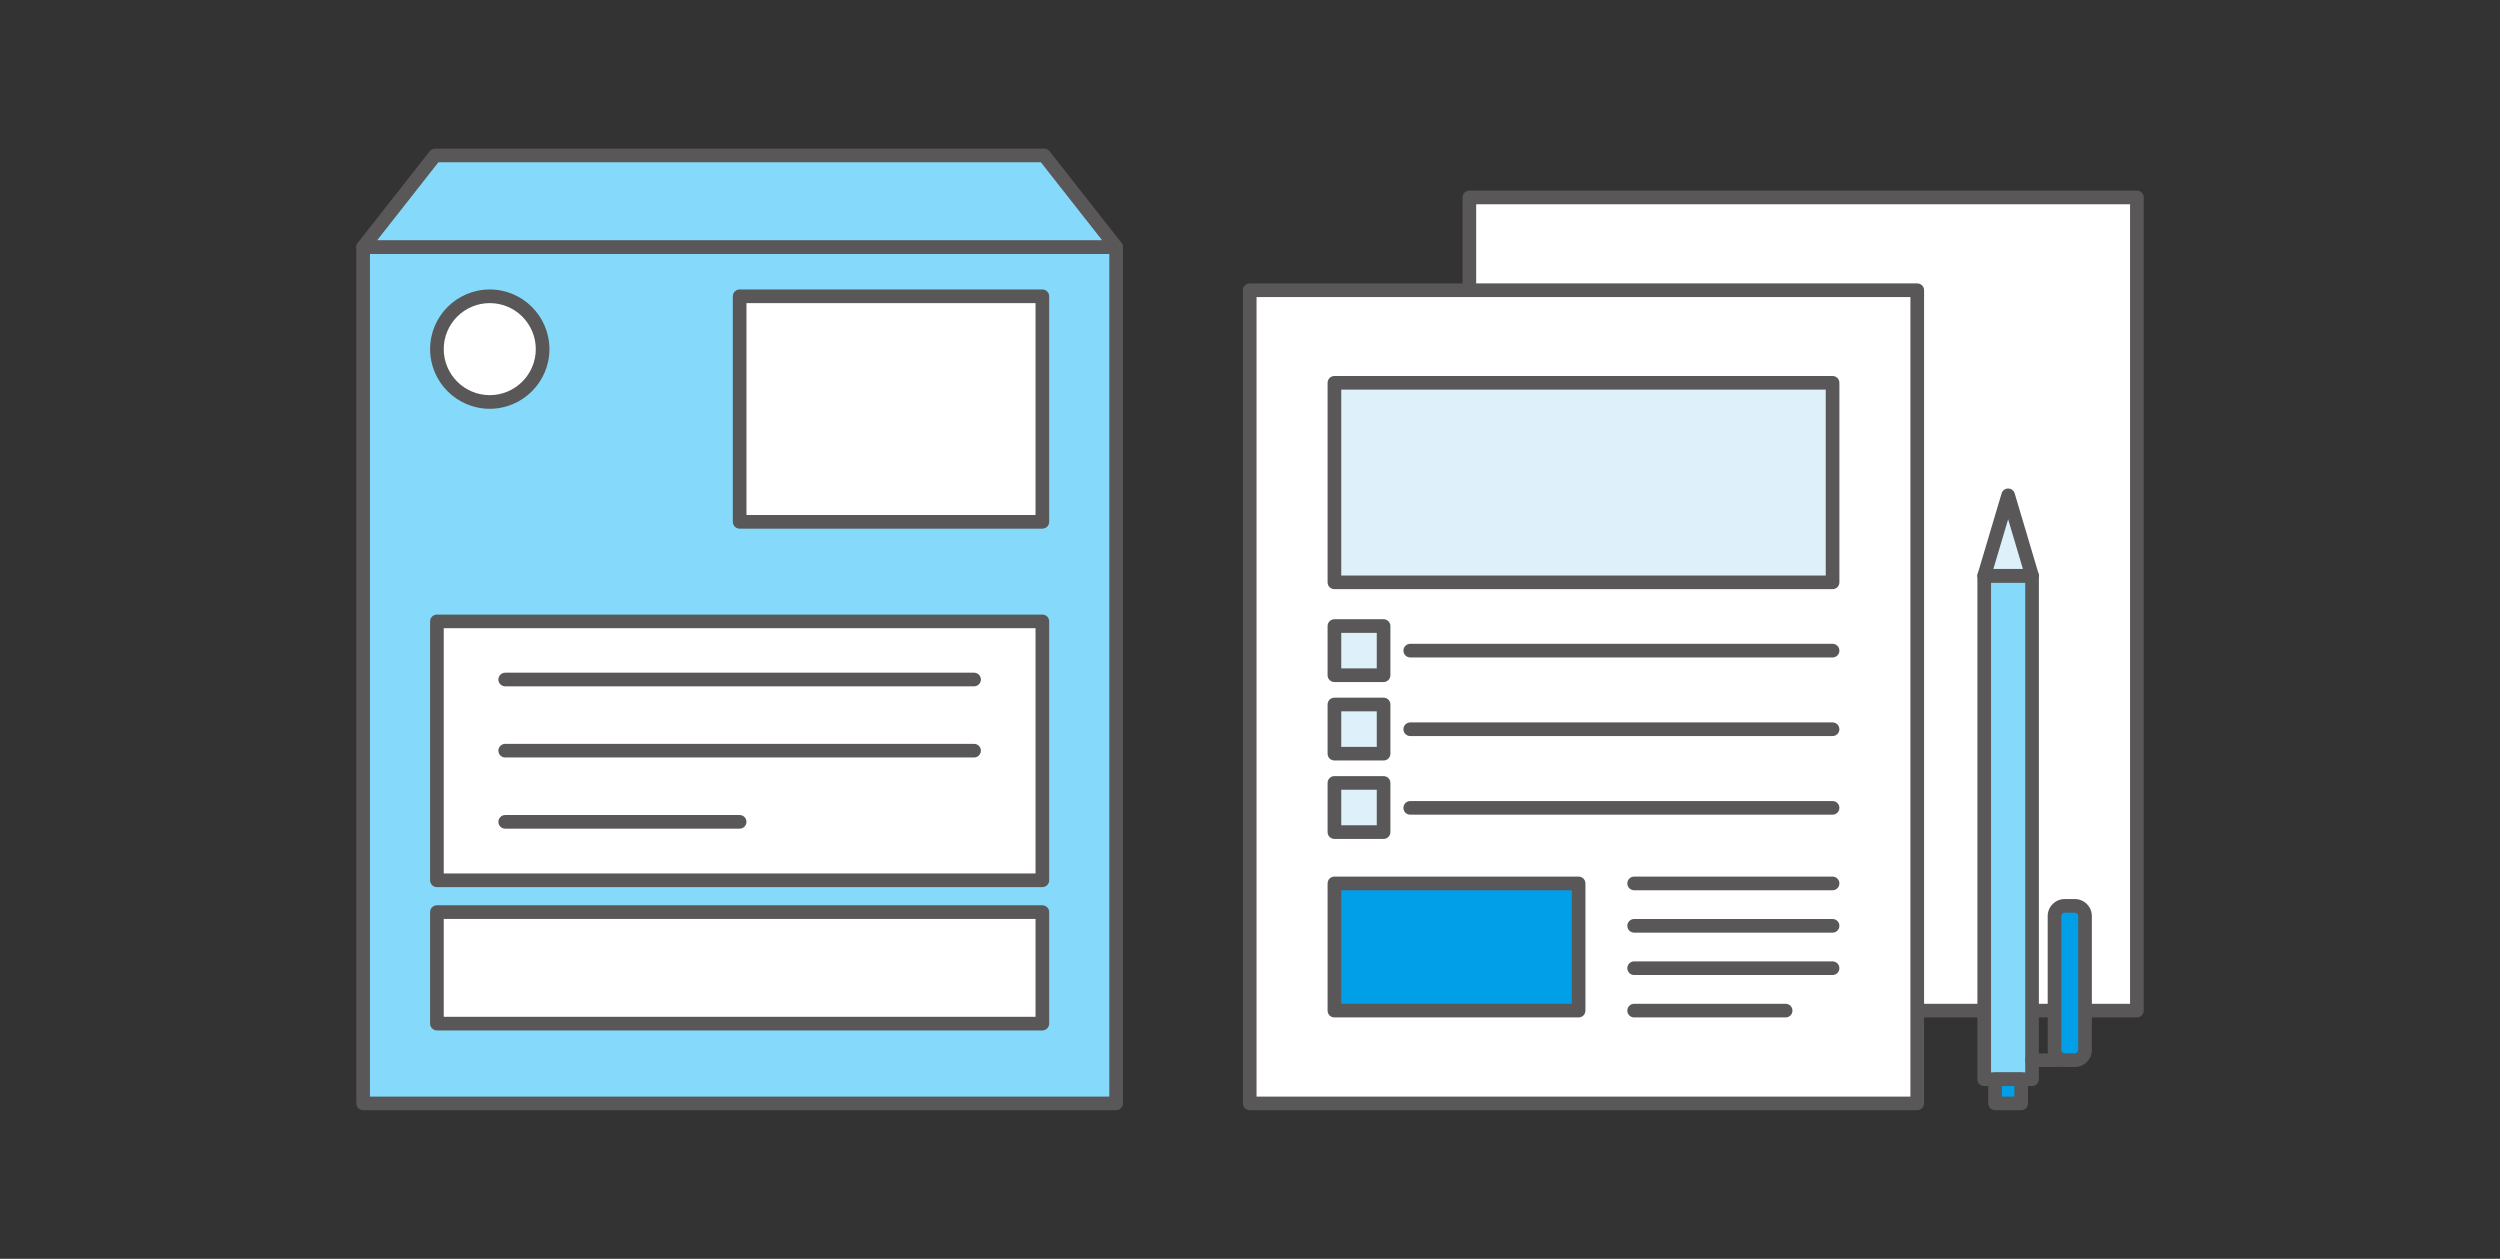 <?xml version="1.0" encoding="UTF-8"?>
<svg id="_レイヤー_1" data-name="レイヤー_1" xmlns="http://www.w3.org/2000/svg" version="1.1" viewBox="0 0 284 143">
  <rect x="0" y="0" width="284" height="143" fill="#333333" stroke="none"/>
  <!-- Generator: Adobe Illustrator 29.8.2, SVG Export Plug-In . SVG Version: 2.1.1 Build 3)  -->
  <defs>
    <style>
      .st0 {
        fill: #595757;
      }

      .st1 {
        fill: #fff;
      }

      .st2 {
        fill: #def1fb;
      }

      .st3 {
        fill: #85dafb;
      }

      .st4 {
        fill: #009fe8;
      }
    </style>
  </defs>
  <g>
    <rect class="st1" x="166.918" y="22.43" width="75.831" height="92.375"/>
    <path class="st0" d="M242.749,115.58h-75.831c-.428,0-.775-.347-.775-.775V22.43c0-.428.348-.775.775-.775h75.831c.428,0,.775.347.775.775v92.375c0,.428-.348.775-.775.775ZM167.694,114.03h74.28V23.205h-74.28v90.825Z"/>
  </g>
  <g>
    <g>
      <rect class="st3" x="41.251" y="28.064" width="85.544" height="97.282"/>
      <path class="st0" d="M126.795,126.12H41.25c-.428,0-.775-.347-.775-.775V28.064c0-.428.348-.775.775-.775h85.545c.428,0,.775.347.775.775v97.282c0,.428-.348.775-.775.775ZM42.026,124.571h83.994V28.839H42.026v95.732Z"/>
    </g>
    <g>
      <polygon class="st3" points="126.795 28.064 41.251 28.064 49.428 17.654 118.618 17.654 126.795 28.064"/>
      <path class="st0" d="M126.795,28.839H41.25c-.297,0-.567-.169-.697-.436-.13-.267-.096-.584.088-.818l8.178-10.409c.146-.187.371-.296.609-.296h69.189c.238,0,.463.109.609.296l8.178,10.409c.184.233.218.551.088.818-.13.267-.4.436-.697.436ZM42.845,27.289h82.355l-6.96-8.859H49.805l-6.96,8.859Z"/>
    </g>
  </g>
  <g>
    <rect class="st1" x="49.634" y="70.59" width="68.778" height="29.411"/>
    <path class="st0" d="M118.412,100.776H49.634c-.428,0-.775-.347-.775-.775v-29.411c0-.428.348-.775.775-.775h68.778c.428,0,.775.347.775.775v29.411c0,.428-.348.775-.775.775ZM50.409,99.226h67.228v-27.861H50.409v27.861Z"/>
  </g>
  <g>
    <rect class="st1" x="84.023" y="33.658" width="34.389" height="25.622"/>
    <path class="st0" d="M118.412,60.055h-34.39c-.428,0-.775-.347-.775-.775v-25.622c0-.428.348-.775.775-.775h34.39c.428,0,.775.347.775.775v25.622c0,.428-.348.775-.775.775ZM84.798,58.505h32.839v-24.072h-32.839v24.072Z"/>
  </g>
  <g>
    <rect class="st1" x="49.634" y="103.615" width="68.778" height="12.668"/>
    <path class="st0" d="M118.412,117.058H49.634c-.428,0-.775-.347-.775-.775v-12.668c0-.428.348-.775.775-.775h68.778c.428,0,.775.347.775.775v12.668c0,.428-.348.775-.775.775ZM50.409,115.509h67.228v-11.118H50.409v11.118Z"/>
  </g>
  <g>
    <path class="st0" d="M110.654,77.967h-53.262c-.428,0-.775-.347-.775-.775s.348-.775.775-.775h53.262c.428,0,.775.347.775.775s-.348.775-.775.775Z"/>
    <path class="st0" d="M110.654,86.051h-53.262c-.428,0-.775-.347-.775-.775s.348-.775.775-.775h53.262c.428,0,.775.347.775.775s-.348.775-.775.775Z"/>
    <path class="st0" d="M84.023,94.136h-26.631c-.428,0-.775-.347-.775-.775s.348-.775.775-.775h26.631c.428,0,.775.347.775.775s-.348.775-.775.775Z"/>
  </g>
  <g>
    <circle class="st1" cx="55.637" cy="39.661" r="6.003"/>
    <path class="st0" d="M55.637,46.439c-3.737,0-6.778-3.041-6.778-6.778s3.041-6.778,6.778-6.778,6.778,3.041,6.778,6.778-3.041,6.778-6.778,6.778ZM55.637,34.433c-2.883,0-5.228,2.345-5.228,5.228s2.345,5.228,5.228,5.228,5.228-2.345,5.228-5.228-2.345-5.228-5.228-5.228Z"/>
  </g>
  <g>
    <g>
      <rect class="st1" x="141.969" y="32.97" width="75.831" height="92.375"/>
      <path class="st0" d="M217.8,126.12h-75.831c-.428,0-.775-.347-.775-.775V32.97c0-.428.348-.775.775-.775h75.831c.428,0,.775.347.775.775v92.375c0,.428-.348.775-.775.775ZM142.744,124.571h74.28V33.745h-74.28v90.825Z"/>
    </g>
    <g>
      <rect class="st2" x="151.589" y="43.486" width="56.59" height="22.669"/>
      <path class="st0" d="M208.18,66.929h-56.591c-.428,0-.775-.347-.775-.775v-22.668c0-.428.348-.775.775-.775h56.591c.428,0,.775.347.775.775v22.668c0,.428-.348.775-.775.775ZM152.365,65.379h55.04v-21.119h-55.04v21.119Z"/>
    </g>
    <g>
      <rect class="st4" x="151.589" y="100.356" width="27.742" height="14.449"/>
      <path class="st0" d="M179.331,115.58h-27.742c-.428,0-.775-.347-.775-.775v-14.449c0-.428.348-.775.775-.775h27.742c.428,0,.775.347.775.775v14.449c0,.428-.348.775-.775.775ZM152.365,114.03h26.191v-12.899h-26.191v12.899Z"/>
    </g>
    <g>
      <g>
        <rect class="st2" x="151.589" y="71.119" width="5.586" height="5.586"/>
        <path class="st0" d="M157.175,77.48h-5.586c-.428,0-.775-.347-.775-.775v-5.586c0-.428.348-.775.775-.775h5.586c.428,0,.775.347.775.775v5.586c0,.428-.348.775-.775.775ZM152.365,75.93h4.035v-4.036h-4.035v4.036Z"/>
      </g>
      <g>
        <rect class="st2" x="151.589" y="80.03" width="5.586" height="5.586"/>
        <path class="st0" d="M157.175,86.391h-5.586c-.428,0-.775-.347-.775-.775v-5.586c0-.428.348-.775.775-.775h5.586c.428,0,.775.347.775.775v5.586c0,.428-.348.775-.775.775ZM152.365,84.841h4.035v-4.036h-4.035v4.036Z"/>
      </g>
      <g>
        <rect class="st2" x="151.589" y="88.941" width="5.586" height="5.586"/>
        <path class="st0" d="M157.175,95.302h-5.586c-.428,0-.775-.347-.775-.775v-5.586c0-.428.348-.775.775-.775h5.586c.428,0,.775.347.775.775v5.586c0,.428-.348.775-.775.775ZM152.365,93.752h4.035v-4.036h-4.035v4.036Z"/>
      </g>
      <path class="st0" d="M208.18,74.687h-47.976c-.428,0-.775-.347-.775-.775s.348-.775.775-.775h47.976c.428,0,.775.347.775.775s-.348.775-.775.775Z"/>
      <path class="st0" d="M208.18,83.617h-47.976c-.428,0-.775-.347-.775-.775s.348-.775.775-.775h47.976c.428,0,.775.347.775.775s-.348.775-.775.775Z"/>
      <path class="st0" d="M208.18,92.548h-47.976c-.428,0-.775-.347-.775-.775s.348-.775.775-.775h47.976c.428,0,.775.347.775.775s-.348.775-.775.775Z"/>
    </g>
    <path class="st0" d="M208.18,101.131h-22.541c-.428,0-.775-.347-.775-.775s.348-.775.775-.775h22.541c.428,0,.775.347.775.775s-.348.775-.775.775Z"/>
    <path class="st0" d="M202.848,115.58h-17.209c-.428,0-.775-.347-.775-.775s.348-.775.775-.775h17.209c.428,0,.775.347.775.775s-.348.775-.775.775Z"/>
    <path class="st0" d="M208.18,105.948h-22.541c-.428,0-.775-.347-.775-.775s.348-.775.775-.775h22.541c.428,0,.775.347.775.775s-.348.775-.775.775Z"/>
    <path class="st0" d="M208.18,110.763h-22.541c-.428,0-.775-.347-.775-.775s.348-.775.775-.775h22.541c.428,0,.775.347.775.775s-.348.775-.775.775Z"/>
  </g>
  <g>
    <g>
      <rect class="st3" x="225.408" y="65.406" width="5.433" height="57.196"/>
      <path class="st0" d="M230.841,123.377h-5.433c-.428,0-.775-.347-.775-.775v-57.196c0-.428.348-.775.775-.775h5.433c.428,0,.775.347.775.775v57.196c0,.428-.348.775-.775.775ZM226.184,121.827h3.882v-55.646h-3.882v55.646Z"/>
    </g>
    <g>
      <polygon class="st2" points="228.125 56.272 225.408 65.406 230.841 65.406 228.125 56.272"/>
      <path class="st0" d="M230.841,66.181h-5.433c-.245,0-.475-.115-.621-.312s-.191-.45-.122-.685l2.717-9.134c.098-.329.4-.554.743-.554h0c.343,0,.646.225.743.554l2.716,9.134c.069.234.024.488-.122.684s-.376.312-.621.312ZM226.448,64.631h3.354l-1.677-5.64-1.678,5.64Z"/>
    </g>
    <g>
      <rect class="st4" x="226.64" y="122.603" width="2.97" height="2.743"/>
      <path class="st0" d="M229.61,126.12h-2.97c-.428,0-.775-.347-.775-.775v-2.743c0-.428.348-.775.775-.775h2.97c.428,0,.775.347.775.775v2.743c0,.428-.348.775-.775.775ZM227.415,124.571h1.419v-1.193h-1.419v1.193Z"/>
    </g>
    <g>
      <rect class="st4" x="233.393" y="102.907" width="3.466" height="17.531" rx="1.159" ry="1.159"/>
      <path class="st0" d="M235.7,121.213h-1.147c-1.066,0-1.935-.868-1.935-1.934v-15.213c0-1.066.868-1.934,1.935-1.934h1.147c1.066,0,1.935.868,1.935,1.934v15.213c0,1.066-.868,1.934-1.935,1.934ZM234.552,103.681c-.212,0-.384.172-.384.384v15.213c0,.212.172.384.384.384h1.147c.212,0,.384-.172.384-.384v-15.213c0-.212-.172-.384-.384-.384h-1.147Z"/>
    </g>
    <path class="st0" d="M233.884,121.213h-3.043c-.428,0-.775-.347-.775-.775s.348-.775.775-.775h3.043c.428,0,.775.347.775.775s-.348.775-.775.775Z"/>
  </g>
</svg>